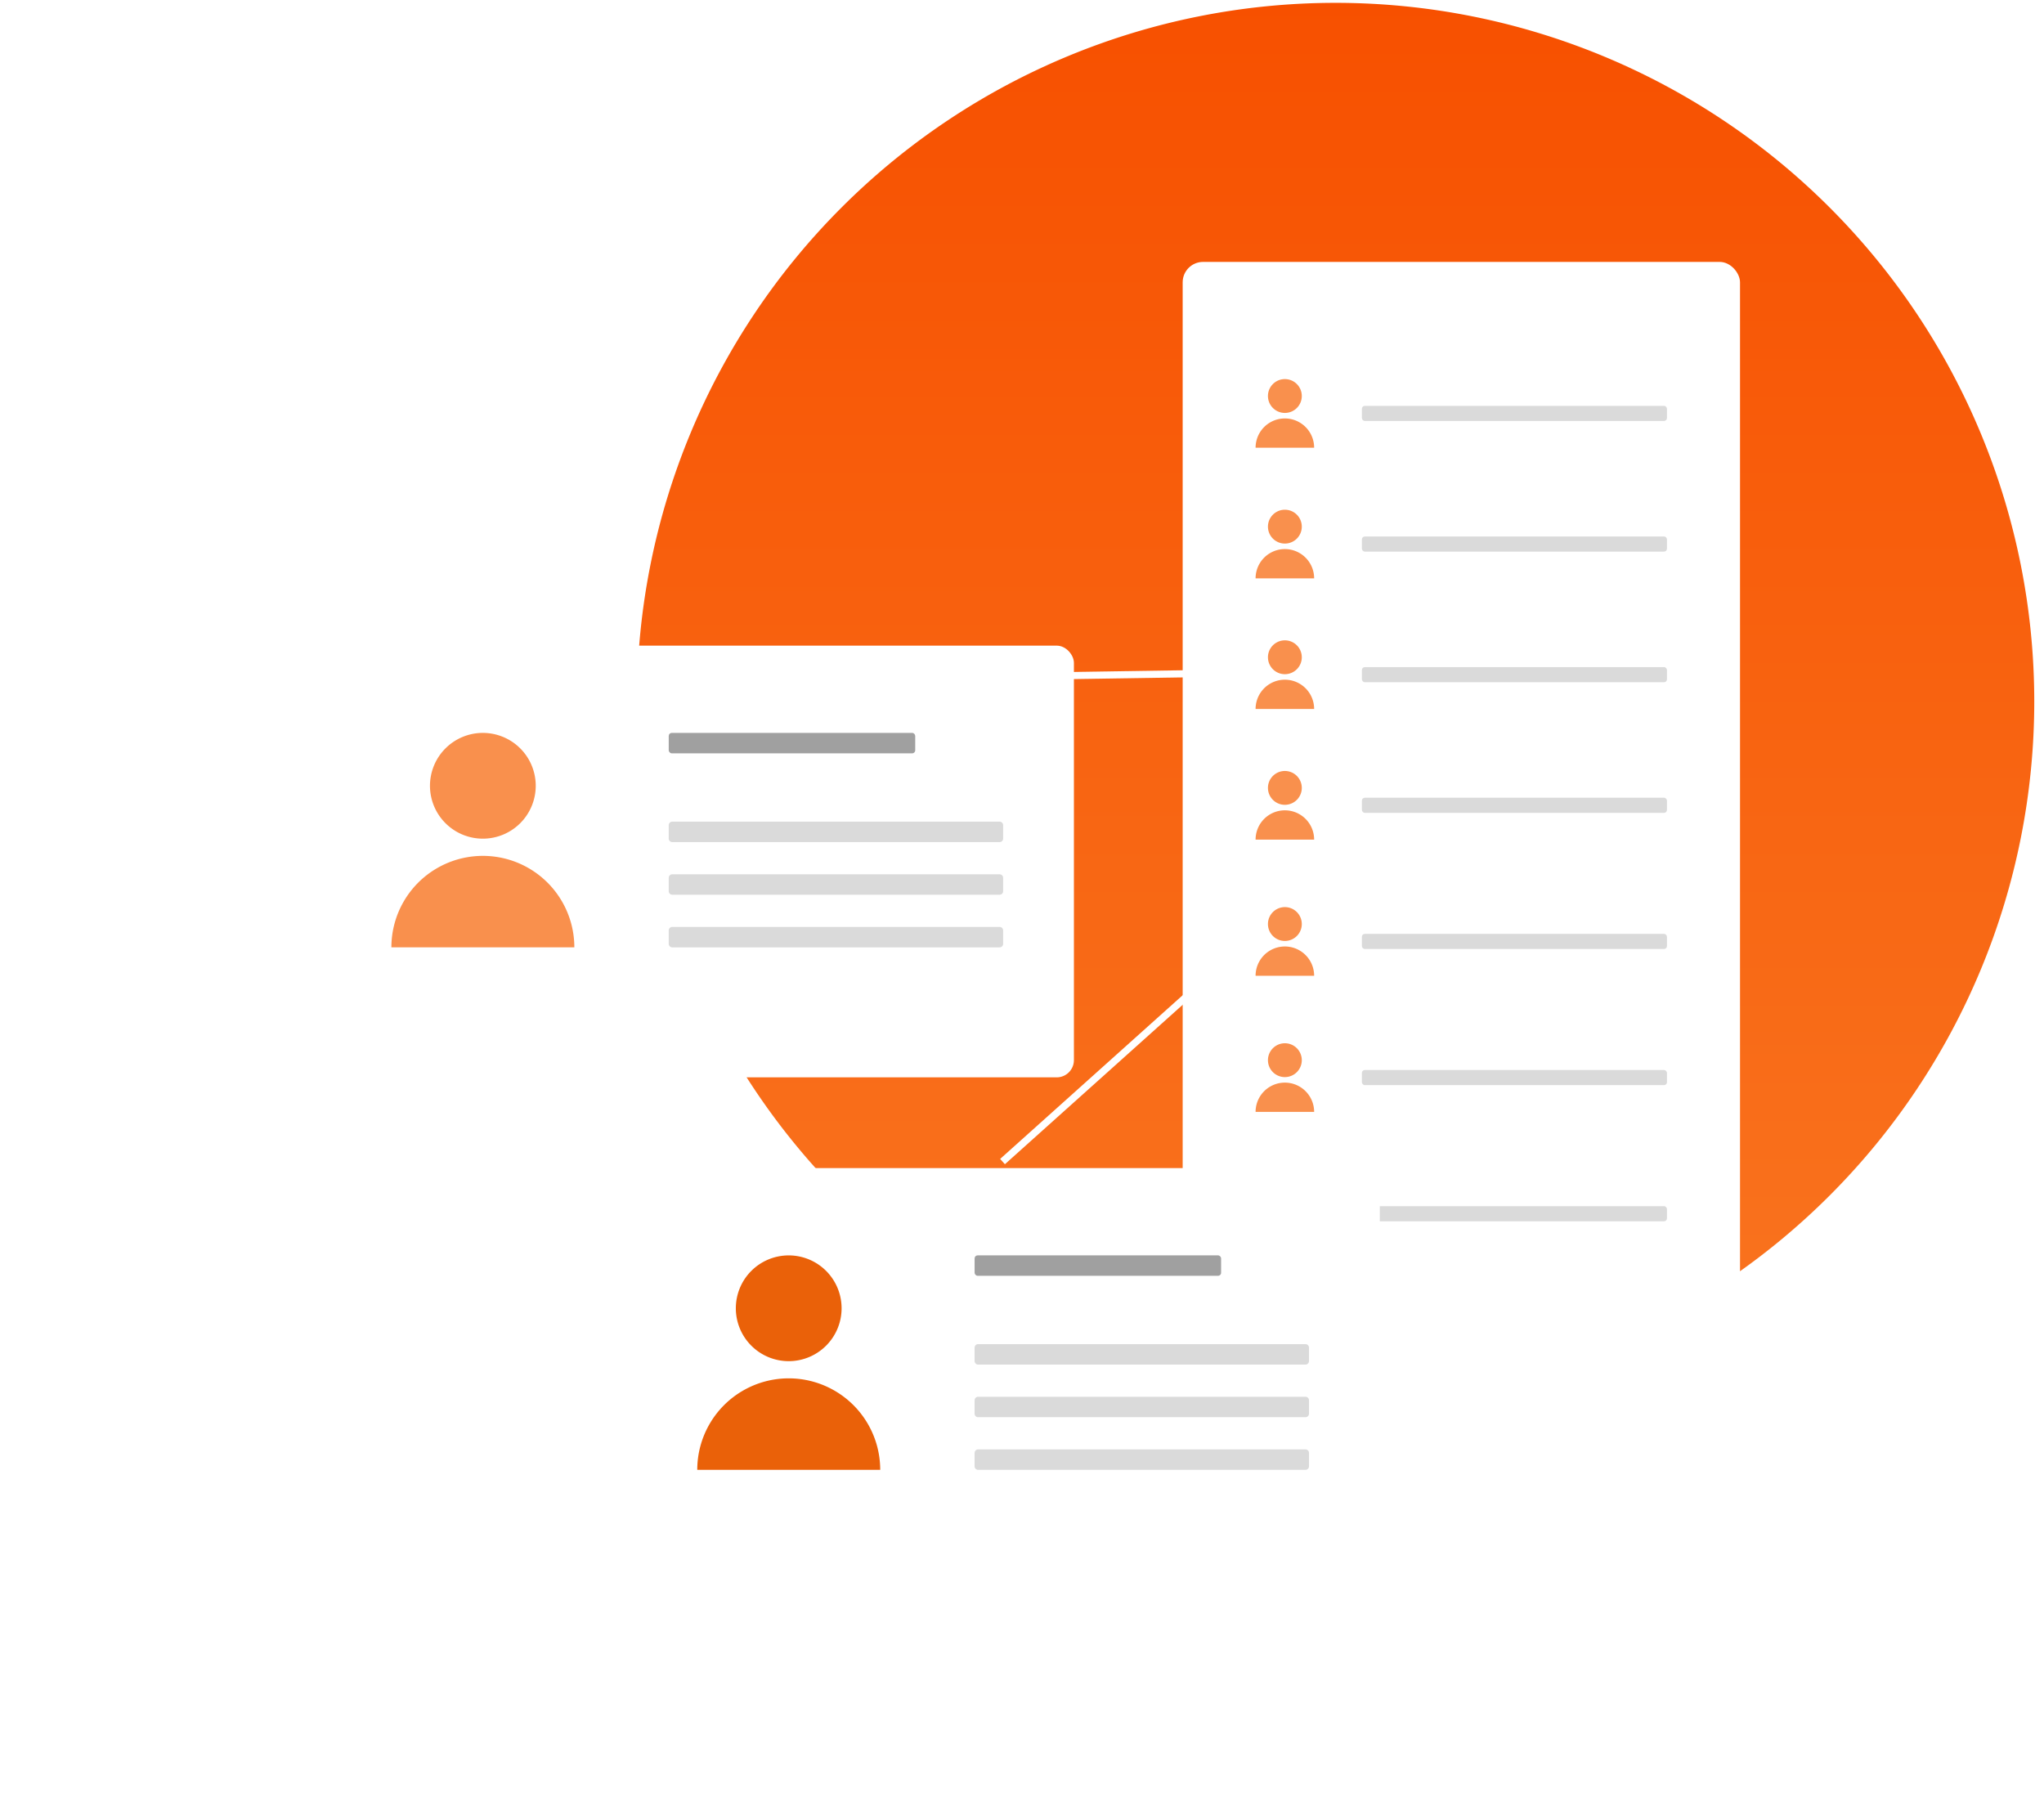 <svg xmlns="http://www.w3.org/2000/svg" xmlns:xlink="http://www.w3.org/1999/xlink" width="287" height="253" viewBox="0 0 287 253">
  <defs>
    <clipPath id="clip-path">
      <rect id="Rectangle_1132" data-name="Rectangle 1132" width="287" height="253" transform="translate(1.777 -0.241)" fill="#fff" stroke="#707070" stroke-width="1"/>
    </clipPath>
    <linearGradient id="linear-gradient" x1="0.5" x2="0.5" y2="1" gradientUnits="objectBoundingBox">
      <stop offset="0" stop-color="#f75000"/>
      <stop offset="1" stop-color="#f97520"/>
    </linearGradient>
    <clipPath id="clip-path-2">
      <rect id="Rectangle_960" data-name="Rectangle 960" width="263.585" height="233.769" fill="none"/>
    </clipPath>
    <filter id="Rectangle_944" x="143.559" y="14.266" width="123.257" height="210.569" filterUnits="userSpaceOnUse">
      <feOffset dy="3" input="SourceAlpha"/>
      <feGaussianBlur stdDeviation="7.5" result="blur"/>
      <feFlood flood-opacity="0.161"/>
      <feComposite operator="in" in2="blur"/>
      <feComposite in="SourceGraphic"/>
    </filter>
    <filter id="Rectangle_950" x="22.513" y="68.153" width="150.779" height="105.617" filterUnits="userSpaceOnUse">
      <feOffset dy="3" input="SourceAlpha"/>
      <feGaussianBlur stdDeviation="7.5" result="blur-2"/>
      <feFlood flood-opacity="0.161"/>
      <feComposite operator="in" in2="blur-2"/>
      <feComposite in="SourceGraphic"/>
    </filter>
    <filter id="Rectangle_955" x="65.46" y="141.514" width="150.779" height="105.617" filterUnits="userSpaceOnUse">
      <feOffset dy="3" input="SourceAlpha"/>
      <feGaussianBlur stdDeviation="7.5" result="blur-3"/>
      <feFlood flood-opacity="0.161"/>
      <feComposite operator="in" in2="blur-3"/>
      <feComposite in="SourceGraphic"/>
    </filter>
  </defs>
  <g id="Sprava_zakaznikov" data-name="Sprava zakaznikov" transform="translate(-1.777 0.241)" clip-path="url(#clip-path)">
    <path id="Path_12332" data-name="Path 12332" d="M199.077,102.331a98.1,98.1,0,1,1-98.1-98.1,98.1,98.1,0,0,1,98.1,98.1" transform="translate(88.333 -4.073)" fill="url(#linear-gradient)"/>
    <g id="Group_4642" data-name="Group 4642" transform="translate(5.747 17.823)">
      <g id="Group_4638" data-name="Group 4638" transform="translate(0 0)">
        <g id="Group_4637" data-name="Group 4637" clip-path="url(#clip-path-2)">
          <g transform="matrix(1, 0, 0, 1, -3.97, -18.06)" filter="url(#Rectangle_944)">
            <rect id="Rectangle_944-2" data-name="Rectangle 944" width="78.257" height="165.569" rx="2.865" transform="translate(166.06 33.77)" fill="#fff"/>
          </g>
          <g id="Group_4639" data-name="Group 4639" transform="translate(172.328 71.847)">
            <rect id="Rectangle_945" data-name="Rectangle 945" width="42.832" height="2.122" rx="0.404" transform="translate(14.928 3.758)" fill="#dadada"/>
            <path id="Path_12353" data-name="Path 12353" d="M79.469,10.769a2.376,2.376,0,1,1-2.377-2.377,2.377,2.377,0,0,1,2.377,2.377" transform="translate(-72.981 -8.392)" fill="#f9904d"/>
            <path id="Path_12354" data-name="Path 12354" d="M73.742,15.607a4.111,4.111,0,0,1,8.222,0" transform="translate(-73.742 -5.97)" fill="#f9904d"/>
          </g>
          <g id="Group_4640" data-name="Group 4640" transform="translate(172.328 53.506)">
            <rect id="Rectangle_945-2" data-name="Rectangle 945" width="42.832" height="2.122" rx="0.404" transform="translate(14.928 3.758)" fill="#dadada"/>
            <path id="Path_12353-2" data-name="Path 12353" d="M79.469,10.769a2.376,2.376,0,1,1-2.377-2.377,2.377,2.377,0,0,1,2.377,2.377" transform="translate(-72.981 -8.392)" fill="#f9904d"/>
            <path id="Path_12354-2" data-name="Path 12354" d="M73.742,15.607a4.111,4.111,0,0,1,8.222,0" transform="translate(-73.742 -5.97)" fill="#f9904d"/>
          </g>
          <g id="Group_4641" data-name="Group 4641" transform="translate(172.328 35.164)">
            <rect id="Rectangle_945-3" data-name="Rectangle 945" width="42.832" height="2.122" rx="0.404" transform="translate(14.928 3.758)" fill="#dadada"/>
            <path id="Path_12353-3" data-name="Path 12353" d="M79.469,10.769a2.376,2.376,0,1,1-2.377-2.377,2.377,2.377,0,0,1,2.377,2.377" transform="translate(-72.981 -8.392)" fill="#f9904d"/>
            <path id="Path_12354-3" data-name="Path 12354" d="M73.742,15.607a4.111,4.111,0,0,1,8.222,0" transform="translate(-73.742 -5.97)" fill="#f9904d"/>
          </g>
          <rect id="Rectangle_946" data-name="Rectangle 946" width="42.832" height="2.122" rx="0.404" transform="translate(187.256 93.946)" fill="#dadada"/>
          <path id="Path_12355" data-name="Path 12355" d="M79.469,21.071a2.376,2.376,0,1,1-2.377-2.377,2.377,2.377,0,0,1,2.377,2.377" transform="translate(99.347 71.494)" fill="#f9904d"/>
          <path id="Path_12356" data-name="Path 12356" d="M73.742,25.909a4.111,4.111,0,0,1,8.222,0" transform="translate(98.586 73.916)" fill="#f9904d"/>
          <rect id="Rectangle_947" data-name="Rectangle 947" width="42.832" height="2.122" rx="0.404" transform="translate(187.256 113.062)" fill="#dadada"/>
          <path id="Path_12357" data-name="Path 12357" d="M79.469,31.808a2.376,2.376,0,1,1-2.377-2.377,2.377,2.377,0,0,1,2.377,2.377" transform="translate(99.347 79.872)" fill="#f9904d"/>
          <path id="Path_12358" data-name="Path 12358" d="M73.742,36.647a4.111,4.111,0,1,1,8.222,0" transform="translate(98.586 82.295)" fill="#f9904d"/>
          <rect id="Rectangle_948" data-name="Rectangle 948" width="42.832" height="2.122" rx="0.404" transform="translate(187.256 132.177)" fill="#dadada"/>
          <path id="Path_12359" data-name="Path 12359" d="M79.469,42.545a2.376,2.376,0,1,1-2.377-2.377,2.377,2.377,0,0,1,2.377,2.377" transform="translate(99.347 88.251)" fill="#f9904d"/>
          <path id="Path_12360" data-name="Path 12360" d="M73.742,47.384a4.111,4.111,0,1,1,8.222,0" transform="translate(98.586 90.674)" fill="#f9904d"/>
          <rect id="Rectangle_949" data-name="Rectangle 949" width="42.832" height="2.122" rx="0.404" transform="translate(187.256 151.293)" fill="#dadada"/>
          <path id="Path_12361" data-name="Path 12361" d="M79.469,53.283a2.376,2.376,0,1,1-2.377-2.377,2.377,2.377,0,0,1,2.377,2.377" transform="translate(99.347 96.63)" fill="#f9904d"/>
          <path id="Path_12362" data-name="Path 12362" d="M73.742,58.121a4.111,4.111,0,1,1,8.222,0" transform="translate(98.586 99.052)" fill="#f9904d"/>
          <g transform="matrix(1, 0, 0, 1, -3.97, -18.06)" filter="url(#Rectangle_950)">
            <rect id="Rectangle_950-2" data-name="Rectangle 950" width="105.779" height="60.617" rx="2.416" transform="translate(45.01 87.65)" fill="#fff"/>
          </g>
          <path id="Path_12363" data-name="Path 12363" d="M23.478,23.116a7.425,7.425,0,1,1-7.424-7.424,7.424,7.424,0,0,1,7.424,7.424" transform="translate(47.775 69.151)" fill="#f9904d"/>
          <path id="Path_12364" data-name="Path 12364" d="M5.585,38.235a12.844,12.844,0,1,1,25.689,0" transform="translate(45.4 76.719)" fill="#f9904d"/>
          <path id="Rectangle_951" data-name="Rectangle 951" d="M.492,0H46.46a.491.491,0,0,1,.491.491V2.377a.491.491,0,0,1-.491.491H.492A.492.492,0,0,1,0,2.376V.492A.492.492,0,0,1,.492,0Z" transform="translate(89.928 97.306)" fill="#dadada"/>
          <path id="Rectangle_952" data-name="Rectangle 952" d="M.492,0H46.46a.491.491,0,0,1,.491.491V2.377a.491.491,0,0,1-.491.491H.492A.492.492,0,0,1,0,2.376V.492A.492.492,0,0,1,.492,0Z" transform="translate(89.928 104.696)" fill="#dadada"/>
          <path id="Rectangle_953" data-name="Rectangle 953" d="M.492,0H46.46a.491.491,0,0,1,.491.491V2.377a.491.491,0,0,1-.491.491H.492A.492.492,0,0,1,0,2.376V.492A.492.492,0,0,1,.492,0Z" transform="translate(89.928 112.087)" fill="#dadada"/>
          <rect id="Rectangle_954" data-name="Rectangle 954" width="34.61" height="2.868" rx="0.422" transform="translate(89.927 84.842)" fill="#a0a0a0"/>
          <g transform="matrix(1, 0, 0, 1, -3.97, -18.06)" filter="url(#Rectangle_955)">
            <rect id="Rectangle_955-2" data-name="Rectangle 955" width="105.779" height="60.617" rx="2.416" transform="translate(87.96 161.01)" fill="#fff"/>
          </g>
          <path id="Path_12365" data-name="Path 12365" d="M47.6,64.323A7.425,7.425,0,1,1,40.177,56.9,7.424,7.424,0,0,1,47.6,64.323" transform="translate(66.599 101.307)" fill="#ea6109"/>
          <path id="Path_12366" data-name="Path 12366" d="M29.708,79.441a12.844,12.844,0,1,1,25.689,0" transform="translate(64.225 108.874)" fill="#ea6109"/>
          <path id="Rectangle_956" data-name="Rectangle 956" d="M.492,0H46.46a.491.491,0,0,1,.491.491V2.376a.492.492,0,0,1-.492.492H.492A.492.492,0,0,1,0,2.376V.492A.492.492,0,0,1,.492,0Z" transform="translate(132.876 170.667)" fill="#dadada"/>
          <path id="Rectangle_957" data-name="Rectangle 957" d="M.492,0H46.46a.491.491,0,0,1,.491.491V2.376a.492.492,0,0,1-.492.492H.492A.492.492,0,0,1,0,2.376V.492A.492.492,0,0,1,.492,0Z" transform="translate(132.876 178.058)" fill="#dadada"/>
          <path id="Rectangle_958" data-name="Rectangle 958" d="M.492,0H46.46a.491.491,0,0,1,.491.491V2.377a.491.491,0,0,1-.491.491H.491A.491.491,0,0,1,0,2.377V.492A.492.492,0,0,1,.492,0Z" transform="translate(132.876 185.448)" fill="#dadada"/>
          <rect id="Rectangle_959" data-name="Rectangle 959" width="34.61" height="2.868" rx="0.422" transform="translate(132.875 158.203)" fill="#a0a0a0"/>
        </g>
      </g>
      <path id="Path_12367" data-name="Path 12367" d="M0,34.874,27.357,0" transform="matrix(0.629, 0.777, -0.777, 0.629, 149.335, 55.223)" fill="none" stroke="#fff" stroke-width="1"/>
      <path id="Path_12368" data-name="Path 12368" d="M0,34.874,27.357,0" transform="translate(142.851 110.69) rotate(10)" fill="none" stroke="#fff" stroke-width="1"/>
    </g>
  </g>
</svg>
